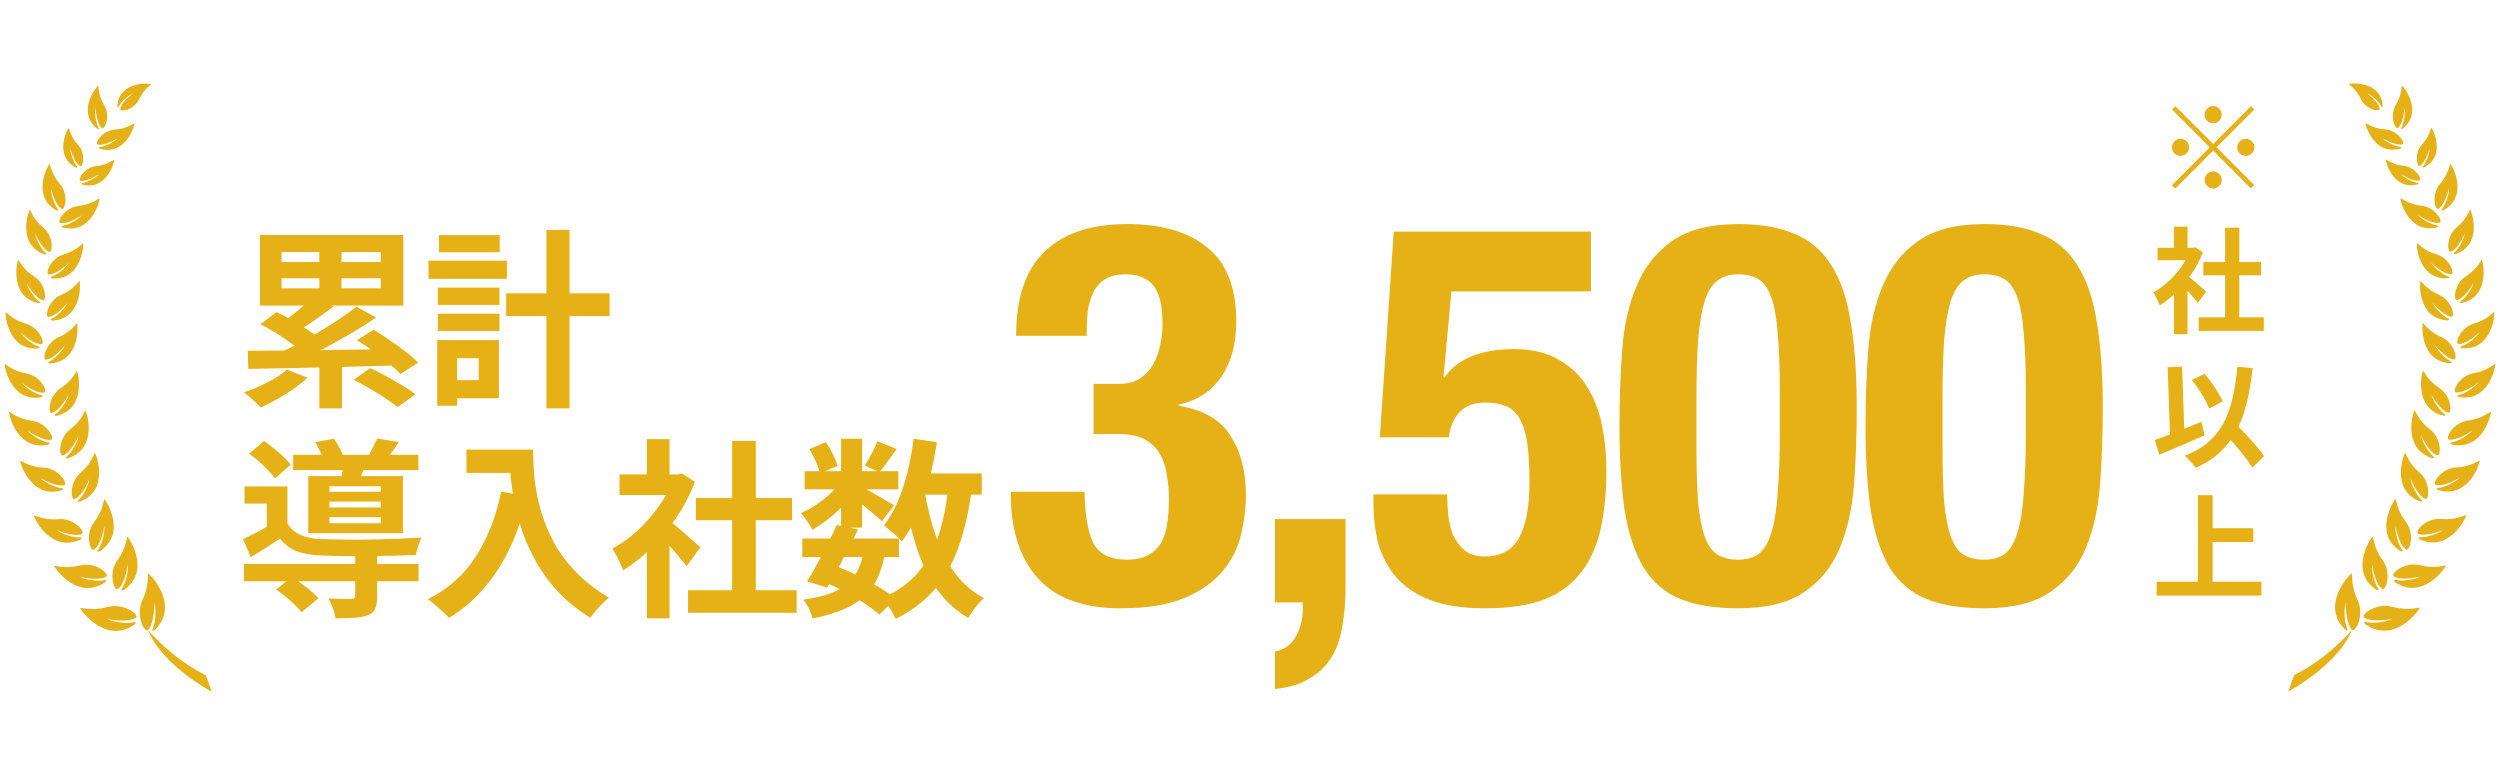 <svg width="262" height="80" viewBox="0 0 262 80" fill="none" xmlns="http://www.w3.org/2000/svg">
<path d="M245.835 63.128C245.635 63.671 245.677 65.16 245.967 65.82C246.173 66.284 245.752 65.979 245.752 65.979C243.116 63.334 246.315 60.122 246.464 60.095C246.59 60.071 246.295 61.248 247.071 62.87C247.849 64.494 246.821 66.35 246.487 66.005C245.779 65.274 245.835 63.128 245.835 63.128ZM248.639 56.241C248.751 56.195 248.686 57.335 249.693 58.698C250.699 60.059 250.021 61.97 249.65 61.71C248.867 61.158 248.593 59.153 248.593 59.153C248.506 59.692 248.808 61.061 249.193 61.619C249.466 62.013 249.024 61.805 249.024 61.805C246.118 59.827 248.507 56.291 248.639 56.241ZM251.539 57.746C248.652 55.867 250.919 52.355 251.047 52.301C251.156 52.257 251.116 53.375 252.13 54.689C253.144 56.001 252.512 57.828 252.145 57.582C251.366 57.059 251.064 55.156 251.064 55.156C250.989 55.686 251.314 57.023 251.703 57.559C251.978 57.94 251.539 57.746 251.539 57.746ZM253.603 52.542C250.481 51.335 251.932 47.541 252.044 47.463C252.139 47.398 252.324 48.471 253.552 49.516C254.779 50.561 254.573 52.449 254.174 52.288C253.328 51.946 252.633 50.176 252.633 50.176C252.667 50.694 253.243 51.901 253.721 52.333C254.059 52.638 253.603 52.542 253.603 52.542ZM254.97 47.786C255.323 48.075 254.863 48.003 254.863 48.003C251.679 46.966 252.923 43.099 253.031 43.016C253.12 42.947 253.365 44.006 254.646 44.983C255.93 45.958 255.827 47.857 255.419 47.718C254.556 47.423 253.765 45.691 253.765 45.691C253.828 46.207 254.469 47.379 254.97 47.786ZM256.144 43.345C256.507 43.595 256.057 43.559 256.057 43.559C252.905 42.788 253.826 38.96 253.923 38.873C254.007 38.8 254.319 39.806 255.629 40.656C256.941 41.507 256.978 43.348 256.575 43.244C255.719 43.021 254.828 41.406 254.828 41.406C254.927 41.9 255.632 42.986 256.144 43.345ZM256.787 37.842C257.179 38.029 256.737 38.066 256.737 38.066C253.561 37.829 253.834 33.972 253.915 33.872C253.983 33.788 254.448 34.712 255.854 35.325C257.261 35.936 257.594 37.712 257.187 37.677C256.322 37.598 255.2 36.178 255.2 36.178C255.374 36.642 256.232 37.578 256.787 37.842ZM256.525 33.36C256.914 33.539 256.478 33.58 256.478 33.58C253.34 33.373 253.576 29.564 253.655 29.465C253.722 29.378 254.19 30.287 255.584 30.882C256.978 31.474 257.322 33.225 256.919 33.192C256.064 33.123 254.944 31.731 254.944 31.731C255.12 32.186 255.976 33.104 256.525 33.36ZM256.893 28.735C256.052 28.769 254.798 27.544 254.798 27.544C255.023 27.967 255.965 28.761 256.528 28.947C256.929 29.074 256.51 29.164 256.51 29.164C253.43 29.331 253.213 25.597 253.277 25.488C253.332 25.399 253.893 26.229 255.319 26.642C256.748 27.055 257.289 28.72 256.893 28.735ZM255.364 23.613C255.781 23.669 255.384 23.833 255.384 23.833C252.382 24.544 251.507 20.904 251.552 20.787C251.59 20.69 252.289 21.405 253.767 21.561C255.244 21.715 256.072 23.257 255.684 23.342C254.863 23.526 253.413 22.541 253.413 22.541C253.709 22.918 254.775 23.533 255.364 23.613ZM253.569 18.916C252.866 19.072 251.624 18.23 251.624 18.23C251.877 18.554 252.79 19.079 253.294 19.15C253.65 19.197 253.311 19.337 253.311 19.337C250.742 19.944 249.993 16.83 250.031 16.729C250.064 16.646 250.663 17.259 251.927 17.391C253.192 17.525 253.899 18.845 253.569 18.916ZM251.483 15.38C251.864 15.418 251.508 15.578 251.508 15.578C248.792 16.33 247.869 13.038 247.905 12.93C247.937 12.838 248.599 13.468 249.953 13.559C251.307 13.651 252.116 15.028 251.766 15.121C251.022 15.314 249.665 14.468 249.665 14.468C249.948 14.8 250.942 15.325 251.483 15.38ZM246.163 8.79C246.244 8.721 249.44 8.404 249.711 11.035C249.711 11.035 249.69 11.404 249.527 11.082C249.296 10.629 248.497 9.938 248.107 9.805C248.107 9.805 249.314 10.703 249.398 11.42C249.437 11.758 247.955 11.522 247.413 10.366C246.872 9.213 246.094 8.849 246.163 8.79ZM250.744 63.596C252.475 64.077 253.583 63.582 253.582 63.708C253.582 63.86 250.977 67.571 247.912 65.437C247.912 65.437 247.537 65.077 248.031 65.198C248.73 65.37 250.206 65.15 250.706 64.858C250.706 64.858 248.601 65.287 247.758 64.719C247.359 64.45 249.01 63.114 250.744 63.596ZM251.009 61.016C251.009 61.016 250.65 60.684 251.118 60.788C251.778 60.938 253.162 60.707 253.629 60.424C253.629 60.424 251.668 60.92 250.864 60.398C250.484 60.154 252.003 58.81 253.642 59.236C255.281 59.661 256.315 59.174 256.316 59.295C256.317 59.437 253.929 62.973 251.009 61.016ZM253.604 56.535C253.604 56.535 253.204 56.272 253.673 56.299C254.335 56.335 255.636 55.887 256.041 55.538C256.041 55.538 254.278 56.312 253.416 55.938C253.01 55.761 254.206 54.243 255.86 54.388C257.513 54.532 258.432 53.894 258.454 54.009C258.478 54.146 256.744 57.95 253.604 56.535ZM255.554 51.364C255.554 51.364 255.132 51.163 255.588 51.125C256.23 51.073 257.421 50.466 257.764 50.077C257.764 50.077 256.135 51.058 255.255 50.815C254.84 50.699 255.826 49.073 257.436 48.991C259.046 48.91 259.846 48.173 259.882 48.281C259.924 48.41 258.766 52.306 255.554 51.364ZM256.978 46.587C256.978 46.587 256.544 46.421 256.994 46.346C257.63 46.24 258.768 45.54 259.079 45.125C259.079 45.125 257.533 46.235 256.638 46.062C256.215 45.981 257.066 44.283 258.664 44.071C260.263 43.859 261 43.06 261.044 43.166C261.097 43.289 260.257 47.265 256.978 46.587ZM257.715 41.614C257.715 41.614 257.288 41.472 257.72 41.383C258.332 41.257 259.406 40.532 259.69 40.116C259.69 40.116 258.237 41.256 257.363 41.122C256.949 41.061 257.707 39.382 259.246 39.113C260.785 38.844 261.469 38.041 261.515 38.141C261.571 38.261 260.916 42.143 257.715 41.614ZM258.049 36.5C258.049 36.5 257.616 36.403 258.03 36.272C258.614 36.086 259.59 35.27 259.825 34.834C259.825 34.834 258.522 36.093 257.655 36.053C257.247 36.035 257.814 34.319 259.29 33.902C260.766 33.483 261.351 32.628 261.408 32.722C261.473 32.832 261.228 36.69 258.049 36.5ZM257.996 31.759C257.996 31.759 257.558 31.791 257.913 31.551C258.412 31.208 259.105 30.161 259.204 29.682C259.204 29.682 258.327 31.241 257.496 31.448C257.104 31.547 257.156 29.763 258.434 28.949C259.711 28.134 260.023 27.161 260.104 27.236C260.198 27.319 261.056 31.041 257.996 31.759ZM257.375 26.62C257.375 26.62 256.954 26.702 257.27 26.426C257.716 26.033 258.266 24.931 258.304 24.454C258.304 24.454 257.637 26.076 256.853 26.377C256.482 26.52 256.321 24.778 257.467 23.833C258.612 22.888 258.8 21.904 258.887 21.964C258.988 22.037 260.269 25.554 257.375 26.62ZM256.1 22.024C256.1 22.024 255.698 22.175 255.963 21.85C256.339 21.389 256.697 20.21 256.657 19.732C256.657 19.732 256.267 21.443 255.544 21.871C255.203 22.072 254.753 20.381 255.728 19.259C256.702 18.138 256.723 17.135 256.818 17.182C256.93 17.236 258.776 20.493 256.1 22.024ZM254.078 17.52C254.078 17.52 253.73 17.642 253.966 17.371C254.297 16.985 254.635 15.986 254.613 15.576C254.613 15.576 254.236 17.03 253.606 17.377C253.309 17.542 252.968 16.084 253.831 15.146C254.692 14.212 254.735 13.355 254.816 13.398C254.911 13.447 256.406 16.279 254.078 17.52ZM251.844 13.446C251.844 13.446 251.507 13.646 251.695 13.312C251.959 12.837 252.097 11.72 251.985 11.298C251.985 11.298 251.905 12.896 251.321 13.397C251.046 13.632 250.375 12.181 251.074 11.016C251.774 9.854 251.635 8.948 251.729 8.977C251.838 9.006 254.012 11.644 251.844 13.446ZM240.423 70.753C244.02 68.984 246.487 66.005 246.487 66.005C245.017 69.715 239.813 72.47 239.813 72.47L240.423 70.753Z" fill="#E5B117"/>
<path d="M33.466 25.46H35.786V31.04H33.466V25.46ZM33.466 37.48H35.846V42.8H33.466V37.48ZM32.786 31.1L34.946 32.12C34.306 32.613 33.639 33.1 32.946 33.58C32.266 34.047 31.639 34.44 31.066 34.76L29.466 33.86C29.839 33.62 30.226 33.34 30.626 33.02C31.039 32.7 31.433 32.373 31.806 32.04C32.193 31.707 32.519 31.393 32.786 31.1ZM37.346 32.14L39.406 33.28C38.566 33.853 37.659 34.427 36.686 35C35.713 35.573 34.733 36.113 33.746 36.62C32.773 37.127 31.859 37.567 31.006 37.94L29.506 36.88C30.159 36.587 30.833 36.253 31.526 35.88C32.233 35.493 32.939 35.087 33.646 34.66C34.353 34.233 35.019 33.807 35.646 33.38C36.286 32.953 36.853 32.54 37.346 32.14ZM27.306 33.98L28.986 32.7C29.493 32.94 30.026 33.227 30.586 33.56C31.159 33.893 31.706 34.227 32.226 34.56C32.746 34.893 33.173 35.213 33.506 35.52L31.686 36.92C31.393 36.627 30.999 36.307 30.506 35.96C30.013 35.6 29.486 35.247 28.926 34.9C28.366 34.553 27.826 34.247 27.306 33.98ZM37.406 35.66L39.146 34.56C39.679 34.867 40.239 35.227 40.826 35.64C41.426 36.04 41.986 36.447 42.506 36.86C43.039 37.26 43.479 37.64 43.826 38L41.966 39.2C41.659 38.853 41.246 38.473 40.726 38.06C40.219 37.633 39.673 37.207 39.086 36.78C38.513 36.353 37.953 35.98 37.406 35.66ZM37.066 39.8L38.806 38.58C39.326 38.82 39.879 39.1 40.466 39.42C41.053 39.74 41.619 40.067 42.166 40.4C42.726 40.733 43.186 41.04 43.546 41.32L41.666 42.66C41.346 42.393 40.926 42.087 40.406 41.74C39.886 41.393 39.333 41.053 38.746 40.72C38.159 40.373 37.599 40.067 37.066 39.8ZM25.966 36.76C26.926 36.76 28.006 36.753 29.206 36.74C30.419 36.727 31.706 36.713 33.066 36.7C34.426 36.673 35.819 36.653 37.246 36.64C38.686 36.613 40.113 36.593 41.526 36.58L41.406 38.3C40.006 38.34 38.599 38.38 37.186 38.42C35.786 38.46 34.413 38.493 33.066 38.52C31.733 38.547 30.466 38.573 29.266 38.6C28.079 38.627 26.999 38.647 26.026 38.66L25.966 36.76ZM30.066 38.74L32.226 39.58C31.799 39.98 31.306 40.373 30.746 40.76C30.199 41.147 29.626 41.507 29.026 41.84C28.439 42.173 27.873 42.46 27.326 42.7C27.193 42.567 27.019 42.393 26.806 42.18C26.593 41.98 26.373 41.78 26.146 41.58C25.933 41.393 25.739 41.24 25.566 41.12C26.393 40.84 27.213 40.493 28.026 40.08C28.853 39.653 29.533 39.207 30.066 38.74ZM29.506 29.16V30.22H39.906V29.16H29.506ZM29.506 26.42V27.46H39.906V26.42H29.506ZM27.246 24.62H42.266V32.02H27.246V24.62ZM53.046 30.74H63.886V33.12H53.046V30.74ZM57.266 24.1H59.686V42.8H57.266V24.1ZM45.886 30.14H52.346V31.96H45.886V30.14ZM46.006 24.64H52.366V26.44H46.006V24.64ZM45.886 32.88H52.346V34.68H45.886V32.88ZM44.906 27.32H53.126V29.22H44.906V27.32ZM46.986 35.64H52.286V41.74H46.986V39.84H50.166V37.54H46.986V35.64ZM45.826 35.64H47.906V42.52H45.826V35.64ZM25.566 59.1H43.866V60.92H25.566V59.1ZM30.726 47.66H43.846V49.26H30.726V47.66ZM37.226 58.02H39.526V62.52C39.526 63.053 39.459 63.473 39.326 63.78C39.206 64.087 38.939 64.32 38.526 64.48C38.126 64.627 37.653 64.713 37.106 64.74C36.559 64.78 35.913 64.8 35.166 64.8C35.126 64.48 35.033 64.127 34.886 63.74C34.739 63.353 34.586 63.013 34.426 62.72C34.746 62.733 35.073 62.747 35.406 62.76C35.739 62.773 36.033 62.78 36.286 62.78C36.539 62.767 36.713 62.76 36.806 62.76C36.966 62.76 37.073 62.74 37.126 62.7C37.193 62.647 37.226 62.567 37.226 62.46V58.02ZM28.946 61.78L30.586 60.46C30.906 60.66 31.239 60.893 31.586 61.16C31.933 61.413 32.266 61.673 32.586 61.94C32.906 62.207 33.166 62.46 33.366 62.7L31.606 64.16C31.433 63.933 31.199 63.673 30.906 63.38C30.613 63.1 30.293 62.82 29.946 62.54C29.599 62.26 29.266 62.007 28.946 61.78ZM26.106 47.54L27.666 46.22C27.999 46.447 28.346 46.707 28.706 47C29.079 47.293 29.419 47.587 29.726 47.88C30.046 48.173 30.293 48.447 30.466 48.7L28.826 50.14C28.653 49.887 28.413 49.607 28.106 49.3C27.813 48.98 27.493 48.667 27.146 48.36C26.799 48.053 26.453 47.78 26.106 47.54ZM33.046 46.34L34.986 45.98C35.199 46.273 35.406 46.607 35.606 46.98C35.806 47.34 35.946 47.667 36.026 47.96L33.986 48.36C33.906 48.093 33.773 47.773 33.586 47.4C33.413 47.013 33.233 46.66 33.046 46.34ZM34.526 52.56V53.18H39.906V52.56H34.526ZM34.526 54.2V54.84H39.906V54.2H34.526ZM34.526 50.96V51.54H39.906V50.96H34.526ZM32.306 49.9H42.226V55.88H32.306V49.9ZM30.126 50.98V55.68H27.966V52.78H25.626V50.98H30.126ZM36.066 48.32L38.446 48.48C38.286 48.853 38.133 49.2 37.986 49.52C37.853 49.84 37.733 50.12 37.626 50.36L35.726 50.12C35.806 49.827 35.873 49.52 35.926 49.2C35.993 48.867 36.039 48.573 36.066 48.32ZM39.526 45.96L41.786 46.32C41.546 46.707 41.306 47.067 41.066 47.4C40.839 47.72 40.633 48 40.446 48.24L38.546 47.88C38.719 47.587 38.893 47.267 39.066 46.92C39.253 46.56 39.406 46.24 39.526 45.96ZM30.126 54.88C30.459 55.427 30.926 55.827 31.526 56.08C32.126 56.333 32.853 56.473 33.706 56.5C34.199 56.513 34.779 56.527 35.446 56.54C36.126 56.553 36.853 56.56 37.626 56.56C38.399 56.547 39.179 56.533 39.966 56.52C40.753 56.493 41.506 56.467 42.226 56.44C42.959 56.4 43.606 56.367 44.166 56.34C44.059 56.553 43.946 56.847 43.826 57.22C43.706 57.58 43.619 57.893 43.566 58.16C42.926 58.187 42.173 58.213 41.306 58.24C40.439 58.253 39.539 58.267 38.606 58.28C37.673 58.28 36.779 58.28 35.926 58.28C35.073 58.267 34.333 58.247 33.706 58.22C32.693 58.18 31.833 58.033 31.126 57.78C30.433 57.513 29.839 57.067 29.346 56.44C28.866 56.76 28.373 57.08 27.866 57.4C27.373 57.72 26.846 58.053 26.286 58.4L25.466 56.5C25.933 56.287 26.433 56.04 26.966 55.76C27.513 55.467 28.033 55.173 28.526 54.88H30.126ZM48.886 47.12H54.566V49.56H48.886V47.12ZM53.386 47.12H55.866C55.866 47.76 55.893 48.487 55.946 49.3C55.999 50.1 56.113 50.96 56.286 51.88C56.459 52.787 56.719 53.72 57.066 54.68C57.413 55.64 57.873 56.593 58.446 57.54C59.033 58.473 59.766 59.373 60.646 60.24C61.526 61.107 62.579 61.907 63.806 62.64C63.633 62.773 63.419 62.967 63.166 63.22C62.913 63.473 62.666 63.733 62.426 64C62.199 64.28 62.013 64.527 61.866 64.74C60.613 63.967 59.526 63.1 58.606 62.14C57.686 61.167 56.913 60.14 56.286 59.06C55.659 57.967 55.153 56.867 54.766 55.76C54.379 54.64 54.086 53.553 53.886 52.5C53.686 51.433 53.553 50.44 53.486 49.52C53.419 48.6 53.386 47.8 53.386 47.12ZM52.526 51.52L55.266 52.02C54.813 53.993 54.206 55.787 53.446 57.4C52.686 59.013 51.773 60.433 50.706 61.66C49.653 62.887 48.433 63.92 47.046 64.76C46.899 64.587 46.693 64.373 46.426 64.12C46.159 63.88 45.879 63.633 45.586 63.38C45.306 63.14 45.059 62.947 44.846 62.8C46.939 61.747 48.606 60.267 49.846 58.36C51.086 56.44 51.979 54.16 52.526 51.52ZM72.106 61.86H83.486V64.22H72.106V61.86ZM72.926 52.2H83.006V54.52H72.926V52.2ZM76.726 46.2H79.206V63H76.726V46.2ZM64.926 49.72H71.466V51.88H64.926V49.72ZM67.786 56.54L70.166 53.7V64.8H67.786V56.54ZM67.786 46.02H70.166V50.72H67.786V46.02ZM69.906 54.38C70.093 54.5 70.346 54.7 70.666 54.98C70.999 55.247 71.353 55.547 71.726 55.88C72.099 56.2 72.439 56.5 72.746 56.78C73.053 57.047 73.273 57.24 73.406 57.36L71.966 59.32C71.766 59.067 71.519 58.773 71.226 58.44C70.946 58.093 70.646 57.74 70.326 57.38C70.006 57.02 69.693 56.68 69.386 56.36C69.079 56.04 68.819 55.773 68.606 55.56L69.906 54.38ZM70.606 49.72H71.066L71.486 49.62L72.826 50.5C72.333 51.807 71.686 53.053 70.886 54.24C70.086 55.413 69.206 56.473 68.246 57.42C67.286 58.367 66.306 59.153 65.306 59.78C65.239 59.567 65.133 59.313 64.986 59.02C64.853 58.713 64.713 58.427 64.566 58.16C64.433 57.88 64.299 57.66 64.166 57.5C65.086 57.02 65.966 56.393 66.806 55.62C67.646 54.833 68.399 53.973 69.066 53.04C69.733 52.093 70.246 51.127 70.606 50.14V49.72ZM84.086 56.44H94.206V58.38H84.086V56.44ZM84.326 49.38H94.146V51.28H84.326V49.38ZM87.706 55.02L89.926 55.48C89.593 56.173 89.233 56.887 88.846 57.62C88.473 58.353 88.099 59.067 87.726 59.76C87.353 60.44 87.006 61.047 86.686 61.58L84.586 60.94C84.906 60.433 85.246 59.84 85.606 59.16C85.979 58.48 86.346 57.78 86.706 57.06C87.079 56.327 87.413 55.647 87.706 55.02ZM90.526 57.78L92.746 57.98C92.559 59.033 92.279 59.94 91.906 60.7C91.546 61.447 91.059 62.087 90.446 62.62C89.846 63.14 89.113 63.573 88.246 63.92C87.379 64.28 86.346 64.58 85.146 64.82C85.079 64.487 84.953 64.133 84.766 63.76C84.579 63.387 84.386 63.08 84.186 62.84C85.506 62.667 86.593 62.393 87.446 62.02C88.313 61.647 88.993 61.12 89.486 60.44C89.979 59.76 90.326 58.873 90.526 57.78ZM91.946 46.24L93.966 47.06C93.646 47.5 93.326 47.94 93.006 48.38C92.699 48.807 92.419 49.173 92.166 49.48L90.626 48.8C90.853 48.453 91.093 48.04 91.346 47.56C91.599 47.067 91.799 46.627 91.946 46.24ZM88.146 45.98H90.346V55.3H88.146V45.98ZM84.826 47.06L86.546 46.34C86.813 46.713 87.059 47.133 87.286 47.6C87.513 48.067 87.673 48.473 87.766 48.82L85.926 49.62C85.859 49.273 85.719 48.86 85.506 48.38C85.293 47.9 85.066 47.46 84.826 47.06ZM88.206 50.32L89.746 51.26C89.426 51.793 89.006 52.327 88.486 52.86C87.979 53.393 87.433 53.893 86.846 54.36C86.273 54.813 85.706 55.2 85.146 55.52C85.013 55.267 84.826 54.967 84.586 54.62C84.359 54.273 84.139 53.993 83.926 53.78C84.459 53.553 84.999 53.26 85.546 52.9C86.093 52.527 86.599 52.12 87.066 51.68C87.546 51.227 87.926 50.773 88.206 50.32ZM90.146 50.9C90.333 50.993 90.586 51.133 90.906 51.32C91.239 51.507 91.593 51.713 91.966 51.94C92.353 52.153 92.699 52.353 93.006 52.54C93.326 52.727 93.553 52.867 93.686 52.96L92.426 54.62C92.239 54.447 91.999 54.233 91.706 53.98C91.413 53.727 91.099 53.467 90.766 53.2C90.433 52.933 90.113 52.68 89.806 52.44C89.499 52.2 89.233 52.007 89.006 51.86L90.146 50.9ZM95.526 49.62H102.886V51.84H95.526V49.62ZM95.746 45.98L98.186 46.34C97.973 47.713 97.699 49.047 97.366 50.34C97.033 51.62 96.626 52.807 96.146 53.9C95.679 54.98 95.133 55.933 94.506 56.76C94.386 56.6 94.213 56.413 93.986 56.2C93.759 55.987 93.519 55.78 93.266 55.58C93.013 55.367 92.799 55.193 92.626 55.06C93.186 54.367 93.666 53.547 94.066 52.6C94.479 51.64 94.826 50.6 95.106 49.48C95.386 48.347 95.599 47.18 95.746 45.98ZM99.386 50.98L101.846 51.22C101.553 53.5 101.099 55.507 100.486 57.24C99.886 58.973 99.053 60.467 97.986 61.72C96.919 62.973 95.546 64.02 93.866 64.86C93.786 64.673 93.666 64.44 93.506 64.16C93.346 63.88 93.173 63.6 92.986 63.32C92.799 63.053 92.626 62.84 92.466 62.68C93.986 62.013 95.213 61.147 96.146 60.08C97.093 59.013 97.819 57.727 98.326 56.22C98.833 54.7 99.186 52.953 99.386 50.98ZM96.886 51.4C97.166 53.08 97.559 54.66 98.066 56.14C98.573 57.62 99.239 58.92 100.066 60.04C100.893 61.16 101.913 62.04 103.126 62.68C102.953 62.827 102.759 63.02 102.546 63.26C102.333 63.513 102.126 63.773 101.926 64.04C101.739 64.307 101.586 64.547 101.466 64.76C100.119 63.96 99.006 62.927 98.126 61.66C97.259 60.393 96.559 58.927 96.026 57.26C95.493 55.58 95.059 53.747 94.726 51.76L96.886 51.4ZM86.346 60.96L87.626 59.34C88.413 59.633 89.193 59.973 89.966 60.36C90.753 60.747 91.479 61.147 92.146 61.56C92.826 61.96 93.393 62.347 93.846 62.72L92.166 64.42C91.753 64.047 91.233 63.653 90.606 63.24C89.979 62.827 89.299 62.427 88.566 62.04C87.833 61.64 87.093 61.28 86.346 60.96Z" fill="#E5B117"/>
<path d="M231.939 12.92C231.447 12.92 231.039 12.512 231.039 12.02C231.039 11.528 231.447 11.12 231.939 11.12C232.431 11.12 232.839 11.528 232.839 12.02C232.839 12.512 232.431 12.92 231.939 12.92ZM231.939 15.092L235.899 11.132L236.247 11.48L232.287 15.44L236.247 19.4L235.899 19.748L231.939 15.788L227.967 19.76L227.619 19.412L231.591 15.44L227.631 11.48L227.979 11.132L231.939 15.092ZM229.419 15.44C229.419 15.932 229.011 16.34 228.519 16.34C228.027 16.34 227.619 15.932 227.619 15.44C227.619 14.948 228.027 14.54 228.519 14.54C229.011 14.54 229.419 14.948 229.419 15.44ZM234.459 15.44C234.459 14.948 234.867 14.54 235.359 14.54C235.851 14.54 236.259 14.948 236.259 15.44C236.259 15.932 235.851 16.34 235.359 16.34C234.867 16.34 234.459 15.932 234.459 15.44ZM231.939 17.96C232.431 17.96 232.839 18.368 232.839 18.86C232.839 19.352 232.431 19.76 231.939 19.76C231.447 19.76 231.039 19.352 231.039 18.86C231.039 18.368 231.447 17.96 231.939 17.96Z" fill="#E5B117"/>
<path d="M113.657 51.541C113.694 53.856 113.993 55.629 114.553 56.861C115.15 58.056 116.326 58.653 118.081 58.653C119.051 58.653 119.817 58.485 120.377 58.149C120.974 57.813 121.422 57.365 121.721 56.805C122.057 56.208 122.262 55.517 122.337 54.733C122.449 53.949 122.505 53.128 122.505 52.269C122.505 51.373 122.43 50.533 122.281 49.749C122.169 48.928 121.926 48.2 121.553 47.565C121.179 46.93 120.657 46.426 119.985 46.053C119.313 45.68 118.417 45.493 117.297 45.493H114.609V40.229H117.241C118.099 40.229 118.809 40.061 119.369 39.725C119.966 39.352 120.433 38.885 120.769 38.325C121.142 37.728 121.403 37.056 121.553 36.309C121.739 35.562 121.833 34.778 121.833 33.957C121.833 32.053 121.515 30.709 120.881 29.925C120.246 29.141 119.275 28.749 117.969 28.749C117.11 28.749 116.401 28.917 115.841 29.253C115.318 29.552 114.907 30 114.609 30.597C114.31 31.157 114.105 31.829 113.993 32.613C113.918 33.397 113.881 34.256 113.881 35.189H106.489C106.489 31.232 107.478 28.301 109.457 26.397C111.435 24.456 114.329 23.485 118.137 23.485C121.758 23.485 124.558 24.306 126.537 25.949C128.553 27.592 129.561 30.168 129.561 33.677C129.561 36.066 129.019 38.026 127.937 39.557C126.891 41.05 125.417 42.002 123.513 42.413V42.525C126.089 42.936 127.899 43.981 128.945 45.661C130.027 47.304 130.569 49.376 130.569 51.877C130.569 53.221 130.401 54.602 130.065 56.021C129.729 57.44 129.075 58.728 128.105 59.885C127.134 61.042 125.79 61.976 124.073 62.685C122.393 63.394 120.171 63.749 117.409 63.749C113.563 63.749 110.689 62.704 108.785 60.613C106.881 58.522 105.929 55.554 105.929 51.709V51.541H113.657ZM141.011 54.397V61.677C141.011 63.058 140.899 64.365 140.675 65.597C140.488 66.866 140.115 67.949 139.555 68.845C138.995 69.778 138.23 70.525 137.259 71.085C136.326 71.682 135.112 72.056 133.619 72.205V68.285C134.59 68.098 135.318 67.576 135.803 66.717C136.288 65.858 136.531 64.906 136.531 63.861V63.133H133.619V54.397H141.011ZM166.728 30.541H152.112L151.272 39.557H151.384C152.131 38.512 153.101 37.765 154.296 37.317C155.491 36.832 156.947 36.589 158.664 36.589C160.568 36.589 162.136 36.962 163.368 37.709C164.637 38.418 165.627 39.37 166.336 40.565C167.083 41.76 167.605 43.122 167.904 44.653C168.203 46.146 168.352 47.677 168.352 49.245C168.352 51.448 168.165 53.445 167.792 55.237C167.419 57.029 166.747 58.578 165.776 59.885C164.843 61.154 163.555 62.125 161.912 62.797C160.269 63.432 158.179 63.749 155.64 63.749C153.139 63.749 151.104 63.413 149.536 62.741C148.005 62.069 146.829 61.192 146.008 60.109C145.187 58.989 144.627 57.794 144.328 56.525C144.067 55.218 143.936 54.005 143.936 52.885V51.821H151.664C151.664 52.493 151.701 53.202 151.776 53.949C151.851 54.696 152.019 55.405 152.28 56.077C152.579 56.712 152.989 57.253 153.512 57.701C154.035 58.112 154.725 58.317 155.584 58.317C157.264 58.317 158.459 57.682 159.168 56.413C159.915 55.106 160.288 53.165 160.288 50.589C160.288 48.946 160.213 47.584 160.064 46.501C159.915 45.418 159.653 44.56 159.28 43.925C158.944 43.29 158.477 42.842 157.88 42.581C157.283 42.32 156.536 42.189 155.64 42.189C154.483 42.189 153.587 42.525 152.952 43.197C152.355 43.832 151.981 44.709 151.832 45.829H144.608L146.064 24.269H166.728V30.541ZM169.722 44.653C169.722 41.89 169.816 39.24 170.002 36.701C170.189 34.162 170.693 31.922 171.514 29.981C172.336 28.002 173.568 26.434 175.21 25.277C176.89 24.082 179.205 23.485 182.154 23.485C184.581 23.485 186.578 23.84 188.146 24.549C189.752 25.221 191.021 26.322 191.954 27.853C192.925 29.384 193.597 31.381 193.97 33.845C194.381 36.272 194.586 39.24 194.586 42.749C194.586 45.512 194.493 48.162 194.306 50.701C194.12 53.24 193.616 55.498 192.794 57.477C191.973 59.418 190.722 60.949 189.042 62.069C187.4 63.189 185.104 63.749 182.154 63.749C179.765 63.749 177.768 63.432 176.162 62.797C174.557 62.162 173.269 61.08 172.298 59.549C171.365 58.018 170.693 56.04 170.282 53.613C169.909 51.149 169.722 48.162 169.722 44.653ZM177.786 46.389C177.786 48.89 177.842 50.944 177.954 52.549C178.104 54.117 178.346 55.368 178.682 56.301C179.018 57.197 179.466 57.813 180.026 58.149C180.586 58.485 181.296 58.653 182.154 58.653C183.05 58.653 183.778 58.448 184.338 58.037C184.898 57.589 185.328 56.861 185.626 55.853C185.962 54.808 186.186 53.426 186.298 51.709C186.448 49.992 186.522 47.864 186.522 45.325V41.013C186.522 38.512 186.448 36.477 186.298 34.909C186.186 33.304 185.962 32.053 185.626 31.157C185.29 30.224 184.842 29.589 184.282 29.253C183.722 28.917 183.013 28.749 182.154 28.749C181.258 28.749 180.53 28.973 179.97 29.421C179.41 29.832 178.962 30.56 178.626 31.605C178.328 32.613 178.104 33.976 177.954 35.693C177.842 37.41 177.786 39.538 177.786 42.077V46.389ZM195.508 44.653C195.508 41.89 195.602 39.24 195.788 36.701C195.975 34.162 196.479 31.922 197.3 29.981C198.122 28.002 199.354 26.434 200.996 25.277C202.676 24.082 204.991 23.485 207.94 23.485C210.367 23.485 212.364 23.84 213.932 24.549C215.538 25.221 216.807 26.322 217.74 27.853C218.711 29.384 219.383 31.381 219.756 33.845C220.167 36.272 220.372 39.24 220.372 42.749C220.372 45.512 220.279 48.162 220.092 50.701C219.906 53.24 219.402 55.498 218.58 57.477C217.759 59.418 216.508 60.949 214.828 62.069C213.186 63.189 210.89 63.749 207.94 63.749C205.551 63.749 203.554 63.432 201.948 62.797C200.343 62.162 199.055 61.08 198.084 59.549C197.151 58.018 196.479 56.04 196.068 53.613C195.695 51.149 195.508 48.162 195.508 44.653ZM203.572 46.389C203.572 48.89 203.628 50.944 203.74 52.549C203.89 54.117 204.132 55.368 204.468 56.301C204.804 57.197 205.252 57.813 205.812 58.149C206.372 58.485 207.082 58.653 207.94 58.653C208.836 58.653 209.564 58.448 210.124 58.037C210.684 57.589 211.114 56.861 211.412 55.853C211.748 54.808 211.972 53.426 212.084 51.709C212.234 49.992 212.308 47.864 212.308 45.325V41.013C212.308 38.512 212.234 36.477 212.084 34.909C211.972 33.304 211.748 32.053 211.412 31.157C211.076 30.224 210.628 29.589 210.068 29.253C209.508 28.917 208.799 28.749 207.94 28.749C207.044 28.749 206.316 28.973 205.756 29.421C205.196 29.832 204.748 30.56 204.412 31.605C204.114 32.613 203.89 33.976 203.74 35.693C203.628 37.41 203.572 39.538 203.572 42.077V46.389Z" fill="#E5B117"/>
<path d="M230.42 33.257H237.248V34.673H230.42V33.257ZM230.912 27.461H236.96V28.853H230.912V27.461ZM233.192 23.861H234.68V33.941H233.192V23.861ZM226.112 25.973H230.036V27.269H226.112V25.973ZM227.828 30.065L229.256 28.361V35.021H227.828V30.065ZM227.828 23.753H229.256V26.573H227.828V23.753ZM229.1 28.769C229.212 28.841 229.364 28.961 229.556 29.129C229.756 29.289 229.968 29.469 230.192 29.669C230.416 29.861 230.62 30.041 230.804 30.209C230.988 30.369 231.12 30.485 231.2 30.557L230.336 31.733C230.216 31.581 230.068 31.405 229.892 31.205C229.724 30.997 229.544 30.785 229.352 30.569C229.16 30.353 228.972 30.149 228.788 29.957C228.604 29.765 228.448 29.605 228.32 29.477L229.1 28.769ZM229.52 25.973H229.796L230.048 25.913L230.852 26.441C230.556 27.225 230.168 27.973 229.688 28.685C229.208 29.389 228.68 30.025 228.104 30.593C227.528 31.161 226.94 31.633 226.34 32.009C226.3 31.881 226.236 31.729 226.148 31.553C226.068 31.369 225.984 31.197 225.896 31.037C225.816 30.869 225.736 30.737 225.656 30.641C226.208 30.353 226.736 29.977 227.24 29.513C227.744 29.041 228.196 28.525 228.596 27.965C228.996 27.397 229.304 26.817 229.52 26.225V25.973ZM229.7 39.817L231.032 39.181C231.288 39.469 231.54 39.785 231.788 40.129C232.036 40.473 232.256 40.813 232.448 41.149C232.648 41.477 232.808 41.781 232.928 42.061L231.512 42.817C231.416 42.545 231.272 42.233 231.08 41.881C230.888 41.521 230.672 41.161 230.432 40.801C230.192 40.441 229.948 40.113 229.7 39.817ZM225.812 46.117C226.22 45.981 226.692 45.809 227.228 45.601C227.772 45.393 228.34 45.169 228.932 44.929C229.532 44.689 230.124 44.449 230.708 44.209L231.044 45.613C230.508 45.853 229.964 46.093 229.412 46.333C228.86 46.573 228.316 46.805 227.78 47.029C227.252 47.253 226.76 47.461 226.304 47.653L225.812 46.117ZM232.844 45.049L233.948 44.029C234.22 44.317 234.512 44.625 234.824 44.953C235.144 45.281 235.456 45.617 235.76 45.961C236.072 46.297 236.36 46.625 236.624 46.945C236.888 47.257 237.104 47.545 237.272 47.809L236.036 49.009C235.884 48.737 235.68 48.433 235.424 48.097C235.176 47.769 234.904 47.429 234.608 47.077C234.32 46.725 234.02 46.377 233.708 46.033C233.404 45.681 233.116 45.353 232.844 45.049ZM234.476 38.437L236.072 38.581C235.928 39.941 235.72 41.169 235.448 42.265C235.176 43.353 234.812 44.325 234.356 45.181C233.9 46.029 233.324 46.773 232.628 47.413C231.94 48.053 231.104 48.593 230.12 49.033C230.048 48.929 229.944 48.797 229.808 48.637C229.672 48.477 229.528 48.313 229.376 48.145C229.224 47.985 229.088 47.857 228.968 47.761C229.928 47.393 230.732 46.933 231.38 46.381C232.036 45.829 232.572 45.173 232.988 44.413C233.404 43.645 233.728 42.769 233.96 41.785C234.192 40.793 234.364 39.677 234.476 38.437ZM227.168 38.485L228.68 38.425L228.956 46.225L227.444 46.285L227.168 38.485ZM231.152 55.353H236.144V56.805H231.152V55.353ZM226.016 60.969H236.996V62.421H226.016V60.969ZM230.336 51.897H231.884V61.773H230.336V51.897Z" fill="#E5B117"/>
<path d="M16.165 63.15C16.365 63.693 16.323 65.182 16.033 65.842C15.827 66.306 16.248 66.001 16.248 66.001C18.884 63.355 15.685 60.144 15.536 60.117C15.41 60.092 15.705 61.27 14.929 62.891C14.151 64.515 15.179 66.372 15.513 66.027C16.221 65.296 16.165 63.15 16.165 63.15ZM13.361 56.262C13.249 56.216 13.314 57.357 12.307 58.72C11.301 60.081 11.979 61.992 12.35 61.731C13.133 61.179 13.406 59.175 13.406 59.175C13.494 59.713 13.192 61.083 12.807 61.641C12.534 62.035 12.976 61.826 12.976 61.826C15.882 59.849 13.493 56.313 13.361 56.262ZM10.461 57.768C13.348 55.889 11.081 52.376 10.953 52.323C10.844 52.278 10.884 53.396 9.87 54.711C8.856 56.023 9.488 57.85 9.855 57.603C10.634 57.08 10.936 55.178 10.936 55.178C11.011 55.708 10.686 57.045 10.297 57.581C10.022 57.961 10.461 57.768 10.461 57.768ZM8.396 52.563C11.519 51.357 10.068 47.562 9.956 47.485C9.861 47.42 9.676 48.493 8.448 49.538C7.221 50.583 7.427 52.471 7.826 52.31C8.672 51.968 9.367 50.198 9.367 50.198C9.333 50.716 8.757 51.923 8.279 52.355C7.941 52.66 8.396 52.563 8.396 52.563ZM7.03 47.808C6.677 48.096 7.137 48.025 7.137 48.025C10.321 46.987 9.077 43.121 8.969 43.038C8.88 42.968 8.635 44.028 7.354 45.005C6.07 45.98 6.173 47.878 6.581 47.739C7.444 47.445 8.235 45.712 8.235 45.712C8.172 46.229 7.531 47.401 7.03 47.808ZM5.856 43.367C5.493 43.617 5.943 43.581 5.943 43.581C9.095 42.81 8.174 38.982 8.077 38.895C7.993 38.822 7.681 39.828 6.371 40.678C5.059 41.528 5.022 43.369 5.425 43.266C6.281 43.043 7.172 41.428 7.172 41.428C7.073 41.921 6.368 43.007 5.856 43.367ZM5.213 37.864C4.821 38.051 5.263 38.087 5.263 38.087C8.439 37.851 8.166 33.994 8.085 33.894C8.017 33.81 7.552 34.734 6.146 35.346C4.739 35.958 4.406 37.734 4.813 37.699C5.678 37.62 6.8 36.2 6.8 36.2C6.626 36.663 5.768 37.599 5.213 37.864ZM5.475 33.382C5.086 33.561 5.522 33.602 5.522 33.602C8.66 33.395 8.424 29.585 8.345 29.486C8.278 29.4 7.81 30.308 6.416 30.903C5.022 31.495 4.678 33.247 5.081 33.214C5.936 33.145 7.056 31.752 7.056 31.752C6.88 32.208 6.024 33.126 5.475 33.382ZM5.107 28.757C5.948 28.791 7.202 27.566 7.202 27.566C6.977 27.989 6.035 28.783 5.472 28.968C5.071 29.096 5.49 29.186 5.49 29.186C8.57 29.353 8.787 25.619 8.723 25.51C8.668 25.421 8.107 26.251 6.681 26.664C5.252 27.076 4.711 28.742 5.107 28.757ZM6.636 23.635C6.219 23.691 6.616 23.855 6.616 23.855C9.618 24.565 10.493 20.925 10.448 20.809C10.41 20.712 9.711 21.426 8.233 21.582C6.756 21.737 5.928 23.279 6.316 23.364C7.137 23.548 8.587 22.563 8.587 22.563C8.291 22.94 7.225 23.555 6.636 23.635ZM8.431 18.938C9.134 19.093 10.376 18.252 10.376 18.252C10.123 18.575 9.21 19.1 8.706 19.171C8.35 19.219 8.689 19.358 8.689 19.358C11.258 19.966 12.007 16.852 11.969 16.751C11.936 16.668 11.338 17.281 10.073 17.413C8.808 17.546 8.101 18.866 8.431 18.938ZM10.517 15.402C10.136 15.439 10.492 15.6 10.492 15.6C13.208 16.352 14.131 13.059 14.095 12.951C14.063 12.86 13.401 13.49 12.047 13.581C10.693 13.672 9.884 15.05 10.234 15.142C10.978 15.336 12.335 14.49 12.335 14.49C12.052 14.822 11.058 15.347 10.517 15.402ZM15.837 8.812C15.756 8.743 12.56 8.426 12.289 11.056C12.289 11.056 12.31 11.425 12.473 11.104C12.704 10.651 13.503 9.96 13.893 9.826C13.893 9.826 12.687 10.725 12.602 11.442C12.563 11.779 14.045 11.544 14.587 10.388C15.128 9.234 15.906 8.871 15.837 8.812ZM11.257 63.617C9.525 64.099 8.417 63.603 8.418 63.73C8.418 63.881 11.023 67.593 14.088 65.458C14.088 65.458 14.463 65.099 13.969 65.219C13.27 65.392 11.794 65.172 11.294 64.88C11.294 64.88 13.399 65.309 14.242 64.741C14.641 64.472 12.99 63.135 11.257 63.617ZM10.991 61.038C10.991 61.038 11.35 60.705 10.882 60.81C10.222 60.959 8.838 60.729 8.371 60.445C8.371 60.445 10.332 60.942 11.136 60.419C11.516 60.176 9.997 58.832 8.358 59.258C6.719 59.683 5.685 59.196 5.684 59.317C5.683 59.459 8.071 62.995 10.991 61.038ZM8.396 56.557C8.396 56.557 8.796 56.294 8.327 56.32C7.665 56.357 6.364 55.909 5.959 55.559C5.959 55.559 7.722 56.333 8.584 55.96C8.99 55.783 7.794 54.265 6.14 54.409C4.487 54.554 3.568 53.916 3.546 54.031C3.522 54.168 5.256 57.972 8.396 56.557ZM6.446 51.386C6.446 51.386 6.868 51.185 6.412 51.147C5.77 51.094 4.579 50.487 4.236 50.099C4.236 50.099 5.865 51.08 6.745 50.836C7.16 50.721 6.174 49.095 4.564 49.013C2.954 48.931 2.154 48.195 2.118 48.303C2.076 48.432 3.234 52.327 6.446 51.386ZM5.022 46.609C5.022 46.609 5.456 46.443 5.006 46.368C4.37 46.261 3.232 45.562 2.921 45.147C2.921 45.147 4.467 46.256 5.362 46.083C5.785 46.003 4.934 44.305 3.336 44.093C1.737 43.88 1 43.082 0.956 43.188C0.903 43.311 1.743 47.286 5.022 46.609ZM4.285 41.636C4.285 41.636 4.712 41.493 4.28 41.405C3.668 41.279 2.594 40.554 2.31 40.137C2.31 40.137 3.763 41.278 4.637 41.144C5.051 41.082 4.293 39.404 2.754 39.135C1.215 38.866 0.531 38.063 0.485 38.162C0.429 38.282 1.084 42.165 4.285 41.636ZM3.951 36.522C3.951 36.522 4.384 36.425 3.97 36.294C3.386 36.107 2.41 35.292 2.175 34.856C2.175 34.856 3.478 36.114 4.345 36.075C4.753 36.057 4.186 34.341 2.71 33.924C1.234 33.505 0.649 32.649 0.592 32.743C0.527 32.854 0.772 36.711 3.951 36.522ZM4.004 31.78C4.004 31.78 4.442 31.813 4.087 31.573C3.588 31.23 2.895 30.183 2.796 29.703C2.796 29.703 3.673 31.263 4.504 31.47C4.896 31.569 4.844 29.785 3.566 28.971C2.289 28.156 1.977 27.183 1.896 27.257C1.802 27.341 0.944 31.062 4.004 31.78ZM4.625 26.642C4.625 26.642 5.046 26.723 4.73 26.448C4.284 26.055 3.734 24.953 3.696 24.476C3.696 24.476 4.363 26.098 5.147 26.399C5.518 26.542 5.679 24.799 4.533 23.855C3.388 22.91 3.2 21.925 3.113 21.986C3.012 22.058 1.731 25.575 4.625 26.642ZM5.901 22.045C5.901 22.045 6.302 22.197 6.037 21.872C5.661 21.411 5.303 20.232 5.343 19.754C5.343 19.754 5.733 21.465 6.456 21.893C6.798 22.094 7.247 20.402 6.272 19.28C5.298 18.16 5.277 17.157 5.182 17.204C5.07 17.258 3.224 20.515 5.901 22.045ZM7.922 17.542C7.922 17.542 8.27 17.664 8.034 17.392C7.703 17.007 7.365 16.007 7.387 15.598C7.387 15.598 7.764 17.052 8.394 17.399C8.691 17.564 9.032 16.105 8.169 15.168C7.308 14.234 7.265 13.377 7.184 13.42C7.089 13.469 5.594 16.301 7.922 17.542ZM10.156 13.467C10.156 13.467 10.493 13.667 10.305 13.334C10.041 12.859 9.903 11.741 10.015 11.32C10.015 11.32 10.095 12.917 10.678 13.419C10.954 13.653 11.625 12.202 10.926 11.038C10.226 9.875 10.365 8.97 10.271 8.998C10.162 9.028 7.988 11.665 10.156 13.467ZM21.577 70.774C17.98 69.005 15.513 66.027 15.513 66.027C16.983 69.737 22.187 72.492 22.187 72.492L21.577 70.774Z" fill="#E5B117"/>
</svg>
